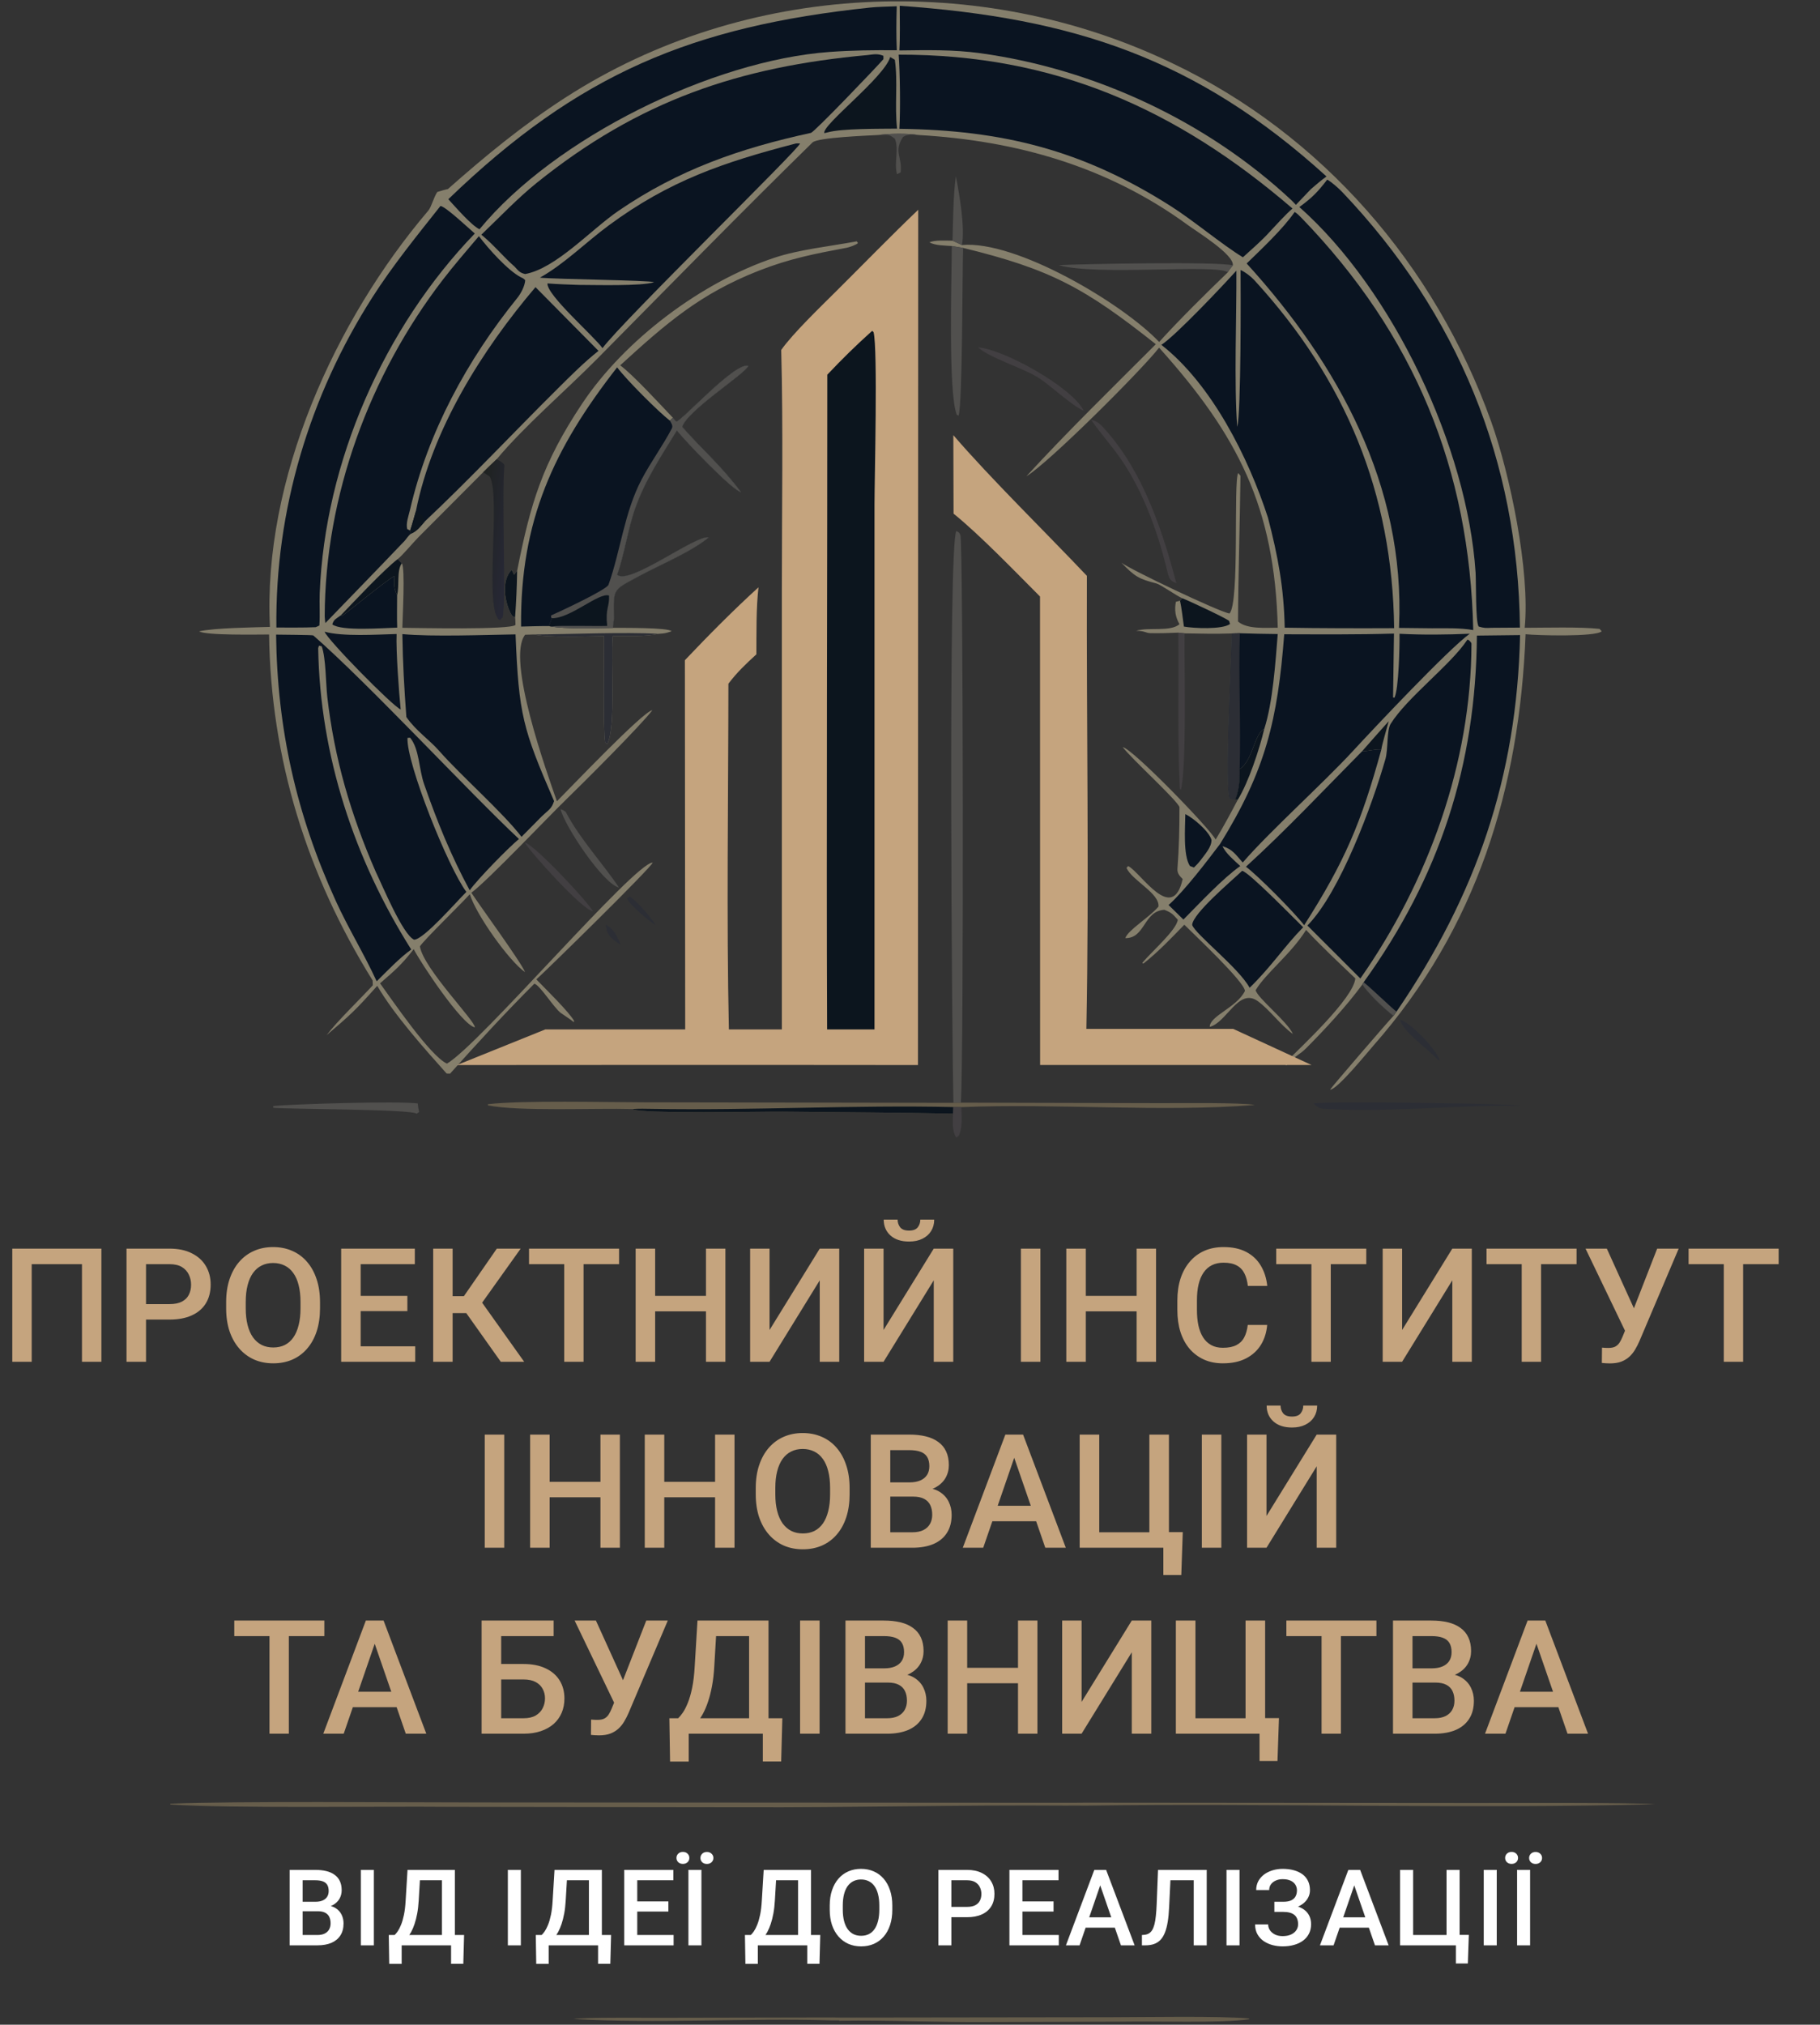 <?xml version="1.0" encoding="UTF-8"?> <svg xmlns="http://www.w3.org/2000/svg" width="695" height="773" viewBox="0 0 695 773" fill="none"><rect x="0" y="0" width="695" height="773" fill="#333333" stroke="none"/><path d="M103.082 239.342C100.266 183.181 127.937 122.223 163.593 80.366C164.711 79.053 165.607 75.373 166.975 73.304C167.143 73.245 171.298 71.945 170.939 72.261C185.412 59.469 199.567 47.803 215.824 37.306C284.467 -7.019 374.094 -11.132 447.463 24.044C504.803 51.286 548.033 101.205 569.439 160.988C576.64 181.097 584.369 218.266 582.226 239.685C590.088 239.675 603.417 239.282 610.83 240.103L611.632 241.028C609.241 243.23 586.705 242.602 582.57 242.14C580.273 300.902 564.019 354.31 524.439 399.22C522.058 401.924 510.66 416.015 507.908 416.027C508.05 415.519 530.046 390.002 532.126 387.842C528.032 384.549 523.279 380.111 520.216 375.891C514.211 384.087 506.139 392.791 498.97 400.009C496.028 402.972 495.489 402.199 491.229 406.794L490.482 406.042C496.589 399.942 516.945 381.096 517.554 373.54C511.296 367.543 504.628 361.356 498.756 355.029C492.993 364.283 483.401 371.468 479.485 378.054C480.335 381.196 491.485 389.87 493.731 394.764C489.032 391.471 484.824 385.431 480.245 382.184C472.953 377.008 468.395 390.471 461.953 392.045C462.004 387.779 472.244 384.718 475.406 378.329C475.132 374.737 456.235 357.029 452.256 353.048C447.053 358.368 442.483 363.25 436.644 367.872L436.173 367.637C439.972 363.126 449.353 354.987 449.757 351.126C447.788 348.948 447.342 348.428 444.632 347.353C436.617 347.818 437.418 358.256 429.711 358.171C430.766 355.051 438.79 350.341 442.383 346.138C442.908 341.051 432.348 336.211 430.169 331.359L430.811 330.637C435.706 333.165 447.719 352.936 451.625 335.606C450.453 334.455 449.491 333.371 449.627 331.655C450.245 323.836 450.411 315.993 450.405 308.159C449.47 305.44 432.469 290.083 428.728 285.25C432.393 285.76 461.579 315.821 464.22 320.519C467.322 315.443 469.884 310.597 472.666 305.349L471.726 305.207L469.64 305.09C467.521 300.809 470.27 250.958 470.421 241.845C464.286 242.055 458.504 241.931 452.373 241.809L449.946 241.543C446.591 241.694 442.697 241.8 439.345 241.731C437.533 241.693 436.966 240.811 434.193 240.845L433.81 240.852C438.588 239.321 446.86 241.361 450.408 238.309C448.822 235.557 448.442 232.86 449.03 229.762L450.616 229.35L451.49 228.416C449.235 227.449 443.221 223.179 441.63 222.764C434.847 220.996 433.358 220.165 428.203 214.792C431.058 217.185 465.784 233.731 469.492 234.218C473.462 230.248 470.921 183.532 472.832 180.599C473.073 180.887 473.363 181.232 473.697 181.633C473.516 197.437 472.796 222.311 472.757 237.281C476.244 240.302 483.235 239.656 487.937 239.663C486.798 193.577 472.624 166.148 442.618 132.731C436.219 141.035 400.709 176.524 391.937 181.851C407.524 164.839 425.008 147.8 441.376 131.417C414.289 109.948 401.218 102.786 367.782 94.646L363.471 93.927C360.776 93.738 357.165 93.764 354.889 92.517C357.108 91.572 361.18 91.876 363.743 91.897L367.339 93.554C388.012 91.655 428.746 115.881 442.645 130.561C450.037 122.366 460.85 111.665 468.904 103.933C469.073 103.446 470.381 101.844 470.779 101.324C471.328 97.203 457.027 88.436 453.636 85.955C423.04 63.567 388.138 53.667 350.669 51.541C346.931 50.849 339.154 50.948 335.416 51.545C331.529 51.767 312.231 52.469 310.275 54.385C282.606 81.471 255.431 109.298 228.184 136.856C216.469 148.704 200.063 162.843 189.679 175.315C187.996 176.926 186.12 178.644 184.502 180.292L159.809 205.076C157.831 207.072 153.611 212.135 151.861 213.462L153.452 215.049C154.783 216.972 153.707 235.88 153.642 239.693C159.216 239.723 194.792 240.549 196.85 238.593C196.819 237.772 196.815 236.452 196.701 235.686C196.411 235.66 195.763 235.173 195.465 234.979C192.746 230.366 191.242 221.702 195.411 217.546L196.32 219.435L197.488 217.894C202.616 191.973 207.164 176.839 222.259 154.163C238.553 129.685 267.908 107.669 295.701 98.41C305.187 95.25 316.966 94.043 327.173 92.138L327.619 92.785C327.102 93.463 324.239 94.419 323.408 94.575C311.024 96.9 301.634 98.707 289.771 103.35C267.327 112.137 254.221 123.605 236.826 139.487C241.383 142.714 252.541 154.855 256.962 159.503L258.251 160.974C260.507 160.604 280.79 137.99 285.767 139.699C284.735 142.623 262.415 156.721 260.518 162.979C268.56 172.077 275.097 177.391 282.993 187.925C279.52 187.111 261.414 168.163 258.491 164.347C252.529 174.06 246.435 183.161 242.592 193.997C239.779 201.931 238.379 212.014 235.669 219.417C240.256 223.624 265.646 204.132 270.643 205.184C263.826 210.805 251.838 215.707 244.089 219.932C233.873 225.503 234.283 224.358 234.435 236.02C234.447 236.947 234.046 238.549 234.07 239.709C237.51 239.741 254.988 239.54 256.463 240.984C254.195 241.805 253.687 241.853 251.263 241.989C247.028 243.089 238.63 242.819 234.014 242.807C233.194 252.583 235.28 277.615 231.904 284.038L231.096 283.494C230.229 279.413 230.683 248.95 230.672 242.815C224.489 242.944 209.413 243.483 203.888 242.238L200.538 242.338C193.192 251.45 208.93 295.235 212.665 305.923C217.292 301.313 245.573 271.552 249.104 271.147C245.179 276.506 222.096 299.522 216.094 305.337C209.164 312.05 186.658 335.809 179.999 340.845C183.439 346.081 198.973 367.307 200.506 371.156C194.411 366.945 181.736 349.123 179.414 341.398C176.629 344.546 161.448 359.31 160.352 361.344C161.695 369.77 181.632 389.918 181.329 392.238C176.339 391.247 160.681 367.676 157.982 362.38C153.282 368.41 150.944 370.359 145.128 375.422C149.897 382.008 164.309 403.199 170.672 406.072C183.189 398.818 242.348 329.268 249.246 329.325C248.786 331.174 209.142 370.014 204.814 373.921C208.049 377.286 217.396 386.401 219.218 389.764L219.128 390.274L218.799 389.987C218.053 389.347 215.229 387.489 214.221 386.779C211.618 384.942 206.131 376.005 204.047 375.567C192.908 386.706 182.352 398.169 171.862 409.909L170.561 409.867C161.955 400.244 150.486 387.404 144.055 376.38C135.706 385.752 133.975 387.311 124.712 395.229C128.877 389.734 137.442 381.531 142.357 376.181C142.336 375.462 142.318 374.851 142.304 374.347C117.25 334.035 103.409 289.896 102.75 242.245C98.445 242.245 78.51 242.661 76.047 241.03C82.165 239.703 96.551 239.545 103.082 239.342Z" fill="#857F6C"></path><path d="M256.962 159.503L258.251 160.974C260.507 160.604 280.79 137.99 285.767 139.699C284.735 142.623 262.415 156.721 260.518 162.979C268.56 172.077 275.097 177.391 282.993 187.925C279.52 187.111 261.414 168.163 258.491 164.347C252.529 174.06 246.435 183.161 242.592 193.997C239.779 201.931 238.378 212.014 235.669 219.417C240.256 223.624 265.646 204.132 270.643 205.184C263.826 210.805 251.838 215.707 244.089 219.932C233.873 225.503 234.283 224.358 234.435 236.02C234.447 236.947 234.046 238.549 234.07 239.709C228.415 239.827 215.548 240.199 210.38 239.158L209.592 239.03C206.1 238.998 202.488 239.133 198.986 239.219C198.58 198.787 211.507 171.204 235.666 140.243C239.142 144.93 251.34 157.148 255.811 160.6L256.962 159.503Z" fill="#0A1421"></path><path d="M256.956 159.503L258.245 160.974C260.501 160.604 280.785 137.99 285.761 139.699C284.73 142.623 262.409 156.721 260.512 162.979C268.554 172.077 275.091 177.391 282.987 187.925C279.514 187.111 261.408 168.163 258.485 164.347C252.524 174.06 246.429 183.161 242.586 193.997C239.773 201.931 238.373 212.014 235.663 219.417C240.25 223.624 265.64 204.132 270.637 205.184C263.82 210.805 251.832 215.707 244.083 219.932C233.868 225.503 234.277 224.358 234.429 236.02C234.441 236.947 234.04 238.549 234.064 239.709C228.409 239.827 215.542 240.199 210.374 239.158L209.586 239.03L210.744 236.034C210.319 235.662 210.514 235.834 210.43 234.98C213.299 233.702 231.678 225.199 232.378 223.226C237.003 210.189 238.412 195.547 245.038 182.997C248.542 176.362 253.033 170.249 256.522 163.633C257.112 162.514 256.321 161.563 255.805 160.6L256.956 159.503Z" fill="#51504E"></path><path d="M210.744 236.034C217.893 236.166 228.716 226.034 232.576 227.372C232.78 231.766 231.099 232.245 231.87 238.967C226.592 239.126 214.392 238.729 210.374 239.158L209.586 239.03L210.744 236.034Z" fill="#0C151E"></path><path d="M563.981 242.661L580.467 242.471C579.264 296.7 563.721 341.712 533.294 386.217L532.121 387.842C528.027 384.549 523.274 380.111 520.211 375.891L520.732 375.014C549.783 334.712 563.613 292.093 563.981 242.661Z" fill="#0A1421"></path><path d="M520.211 375.891L520.732 375.014C523.448 377.087 532.308 385.697 533.294 386.217L532.121 387.842C528.027 384.549 523.274 380.111 520.211 375.891Z" fill="#51504E"></path><path d="M470.416 241.845L473.46 241.764C478.289 241.901 483.094 242.05 487.93 242.067C487.052 252.864 486.067 268.147 482.784 278.292C479.01 279.938 478.464 290.364 473.373 293.645C473.503 297.449 473.174 301.652 471.721 305.207L469.635 305.09C467.516 300.809 470.265 250.958 470.416 241.845Z" fill="#0A1421"></path><path d="M470.416 241.845L473.46 241.764C472.891 259.107 473.925 276.564 473.373 293.645C473.503 297.449 473.174 301.652 471.721 305.207L469.635 305.09C467.516 300.809 470.265 250.958 470.416 241.845Z" fill="#2C2E35"></path><path d="M130.16 234.907L130.505 235.189C131.117 235.111 146.415 222.33 150.618 219.917C150.464 222.954 150.263 224.24 151.549 227.064L151.645 227.269C151.648 231.157 151.523 235.804 151.679 239.623C146.447 239.737 130.424 241.072 126.891 238.383C127.558 236.342 128.176 236.408 130.16 234.907Z" fill="#0A1421"></path><path d="M203.887 242.238C216.447 242.16 239.21 241.238 251.262 241.989C247.027 243.089 238.629 242.819 234.013 242.807C233.193 252.583 235.279 277.615 231.903 284.038L231.095 283.494C230.228 279.413 230.682 248.95 230.671 242.815C224.488 242.944 209.412 243.483 203.887 242.238Z" fill="#2C2E35"></path><path d="M451.484 228.416C453.998 229.344 467.924 235.896 469.368 237.051L469.703 238.232C466.791 240.416 455.764 239.894 452.099 239.219C451.725 236.589 451.179 231.763 450.609 229.35L451.484 228.416Z" fill="#0C151E"></path><path d="M151.856 213.462L153.447 215.049C151.415 217.811 152.601 223.434 151.645 227.269L151.549 227.064C150.263 224.24 150.464 222.954 150.618 219.917C146.415 222.33 131.117 235.111 130.504 235.189L130.16 234.907C135.224 229.646 146.499 217.588 151.856 213.462Z" fill="#0C151E"></path><path d="M473.371 293.645C478.462 290.364 479.008 279.938 482.782 278.292C480.934 286.029 476.813 298.636 472.659 305.349L471.719 305.207C473.172 301.652 473.5 297.449 473.371 293.645Z" fill="#0C151E"></path><path d="M196.695 235.686C196.405 235.66 195.757 235.173 195.459 234.979C192.74 230.366 191.236 221.702 195.405 217.546L196.314 219.435L197.482 217.894C197.379 224.089 197.145 229.507 196.695 235.686Z" fill="#0C151E"></path><path d="M473.739 103.091C475.455 103.835 477.682 105.534 478.966 106.934C513.856 144.987 531.761 188.213 532.373 239.825C518.368 239.89 504.592 239.87 490.59 239.644C490.286 224.367 488.016 212.394 484.196 197.638C476.766 174.777 462.767 146.727 443.48 131.657C448.882 128.236 467.34 108.683 472.136 103.323C472.247 120.849 471.198 146.167 472.461 162.967C473.941 157.671 473.806 111.19 473.739 103.091Z" fill="#0A1421"></path><path d="M105.43 242.286C107.4 242.331 119.389 242.384 119.641 242.603C140.637 260.908 179.553 302.929 198.174 320.316C193.94 323.818 182.36 335.691 179.363 339.908C172.158 326.543 166.986 313.784 161.976 299.446C159.886 293.464 160.188 286.017 156.599 281.633L155.608 281.724C155.115 291.268 171.205 331.422 178.097 340.516C174.366 344.159 161.847 358.679 158.141 358.761C153.813 356.893 146.018 338.075 143.437 332.742C133.945 310.942 127.697 289.66 124.994 266.15C124.397 260.956 124.473 251.203 122.854 246.749L121.797 246.51C121.7 246.825 121.603 247.14 121.506 247.454C122.179 288.376 135.295 328.081 157.043 362.519C152.685 365.594 147.736 370.815 143.847 374.655C138.925 363.966 133.045 354.525 128.189 343.878C113.186 310.981 105.86 278.307 105.43 242.286Z" fill="#0A1421"></path><path d="M494.396 80.93C495.186 81.376 496.205 82.364 496.844 83.023C540.231 127.806 561.238 179.186 562.583 240.559C557.669 239.67 551.879 239.868 546.829 239.868L534.223 239.732L534.256 239.117C536.629 185.468 511.057 139.019 476.062 100.598C481.892 94.91 489.866 87.471 494.396 80.93Z" fill="#0A1421"></path><path d="M343.172 20.871C402.507 20.736 449.273 41.522 493.567 79.613C490.914 81.865 487.381 85.834 484.894 88.469C482.079 91.643 477.835 95.307 474.627 98.234C466.588 93.349 455.998 84.368 447.063 78.687C413.283 57.218 382.771 49.679 343.446 49.174C343.878 41.666 343.7 28.201 343.172 20.871Z" fill="#0A1421"></path><path d="M331.33 21.018C333.681 20.734 335.122 20.385 337.347 21.309L337.361 22.584C334.475 25.887 310.985 50.456 309.666 50.73C282.665 56.603 259.176 64.724 236.096 80.546C225.585 87.752 212.324 102.463 200.548 104.624C198.464 104.147 197.994 103.412 196.525 101.811C192.169 98.025 188.703 93.622 183.809 89.602C190.617 83.099 197.607 75.729 204.854 69.892C244 38.363 282.325 25.476 331.33 21.018Z" fill="#0A1421"></path><path d="M124.243 237.877C124.163 237.134 123.994 236.031 123.996 235.316C124.116 189.318 141.143 143.15 169.086 106.829C173.466 101.136 178.256 95.615 182.88 90.16L183.034 90.369C186.419 94.857 193.927 103.295 198.957 105.888C199.797 106.321 199.693 106.113 200.561 106.97C200.431 109.195 198.905 112.072 197.529 113.772C178.413 137.388 163.416 164.959 156.549 194.715C156.052 196.871 154.918 199.848 155.512 201.998L156.626 202.564L156.945 203.76C155.924 204.442 155.292 205.671 154.449 206.556C144.457 217.05 134.309 227.46 124.243 237.877Z" fill="#0A1421"></path><path d="M490.404 242.159C504.358 242.186 518.372 242.313 532.313 241.895L531.967 266.262L532.482 266.404C534.158 263.156 534.502 246.381 534.433 241.967C543.455 242.436 552.227 242.335 561.249 241.948C553.206 247.721 524.627 278.062 516.656 286.709C505.117 299.238 484.697 317.522 474.563 329.307C471.799 326.238 470.813 324.334 466.837 323.05C468.018 325.788 471.352 328.519 473.622 330.646C466.876 335.389 457.983 344.951 451.906 351.075L446.242 345.519C452.238 340.229 460.935 328.766 465.902 322.214C483.338 294.08 487.899 274.796 490.404 242.159Z" fill="#0A1421"></path><path d="M560.338 244.218L560.776 244.311C561.27 244.793 561.909 245.169 561.906 245.883C561.794 291.343 545.384 336.579 519.478 373.579L510.661 364.746L499.254 353.356C511.752 340.7 524.159 306.978 529.061 289.772C530.11 286.099 529.519 278.818 531.026 276.392C537.266 266.349 553.848 253.945 560.188 244.449L560.338 244.218Z" fill="#0A1421"></path><path d="M506.813 68.582C508.407 69.4 511.292 71.985 512.543 73.301C556.783 119.809 579.741 176.132 580.41 239.615L569.627 239.686C567.385 239.781 566.812 239.844 564.678 239.212C563.412 237.727 563.719 222.255 563.481 218.609C560.391 171.039 532.031 110.792 496.184 79.046C501.052 75.485 503.159 73.347 506.813 68.582Z" fill="#0A1421"></path><path d="M332.237 2.895C334.592 2.597 339.852 2.514 342.441 2.389C342.271 8.335 342.217 13.249 342.463 19.191C333.755 19.108 325.384 19.203 316.711 19.837C271.958 23.112 211.815 52.603 183.105 87.533C179.974 86.043 173.81 78.889 171.199 76.059C221.015 27.983 264.606 10.033 332.237 2.895Z" fill="#0A1421"></path><path d="M168.2 78.635C170.287 78.934 178.927 87.142 181.31 89.151C146.587 125.195 124.076 176.3 122.088 226.479C121.924 230.602 122.255 234.666 121.957 238.821L120.553 239.451C115.817 239.676 110.342 239.566 105.546 239.586C105.026 194.896 118.183 151.094 142.219 113.487C150.015 101.289 159.223 89.982 168.2 78.635Z" fill="#0A1421"></path><path d="M343.57 2.209C409.411 6.839 456.702 22.083 506.549 67.372C504.351 68.953 502.597 70.483 500.553 72.241L494.859 78.217C494.337 77.647 493.719 76.974 493.152 76.442C460.958 46.336 417.975 26.329 374.414 20.323C363.936 18.878 353.789 19.14 343.441 19.261C343.759 13.804 343.596 7.717 343.57 2.209Z" fill="#0A1421"></path><path d="M153.648 242.09C164.966 243.159 185.222 242.388 196.871 242.201C198.109 272.984 199.658 278.307 211.578 305.839C210.657 308.827 209.41 309.247 206.886 311.664L199.151 319.494C191.969 310.132 176.099 296.225 167.652 286.627C163.867 282.328 158.775 278.981 155.177 273.751C154.341 262.388 153.827 253.488 153.648 242.09Z" fill="#0A1421"></path><path d="M303.545 54.877C304.074 54.682 304.902 54.766 305.516 54.772C305.273 56.787 237.61 122.69 230.084 132.911C226.337 127.881 208.761 112.66 209.057 108.208C213.092 108.508 217.015 108.641 221.052 108.779C227.186 108.779 244.895 109.315 249.783 107.738C248.084 106.993 212.108 106.626 206.18 105.998C215.571 100.737 223.584 92.609 232.465 86.052C255.594 68.977 276.353 61.949 303.545 54.877Z" fill="#0A1421"></path><path d="M204.487 109.627L228.541 133.957C223.001 138.345 217.996 143.392 212.983 148.364C195.987 165.223 179.595 182.736 162.161 199.145C160.478 201.093 159.329 202.723 156.948 203.76L156.629 202.564C157.399 200.234 158.138 197.477 158.835 195.087C165.062 163.772 184.114 133.609 204.487 109.627Z" fill="#0A1421"></path><path d="M158.835 195.087C161.828 197.108 161.11 196.064 162.161 199.145C160.478 201.094 159.329 202.723 156.948 203.76L156.629 202.564C157.399 200.234 158.138 197.477 158.835 195.087Z" fill="#0C151E"></path><path d="M520.139 286.824C522.927 286.736 525.052 285.96 527.5 286.126C519.762 314.241 513.591 328.809 498.022 353.238C494.233 348.289 480.423 334.343 475.781 330.905C491.013 317.032 505.672 301.452 520.139 286.824Z" fill="#0A1421"></path><path d="M474.328 332.476C476.815 332.794 494.745 351.238 497.645 354.014C490.528 361.22 485.524 369.023 477.189 377.12C473.101 369.546 456.221 356.525 455.25 353.09C455.542 348.724 470.141 336.434 474.328 332.476Z" fill="#0A1421"></path><path d="M123.949 241.173C130.797 243.102 143.795 242.272 151.452 242.055C151.173 248.381 152.345 264.401 153.008 270.866C149.885 269.588 125.092 244.35 123.949 241.173Z" fill="#0A1421"></path><path d="M339.941 21.778L341.704 22.812C342.937 31.133 341.568 40.179 342.562 49.106C336.17 49.191 321.543 49.009 316.103 50.523L314.784 50.838C313.786 47.75 337.587 29.685 339.941 21.778Z" fill="#0C151E"></path><path d="M452.639 310.809C455.681 312.304 461.643 317.307 462.626 320.63C462.746 323.328 460.136 326.144 458.439 328.464C457.556 329.606 456.926 330.217 455.919 331.205L454.381 330.609C451.729 326.498 452.585 315.999 452.639 310.809Z" fill="#0A1421"></path><path d="M530.316 275.34C529.831 277.156 527.561 284.878 527.498 286.126C525.05 285.96 522.925 286.736 520.137 286.824C523.501 283.02 526.904 279.083 530.316 275.34Z" fill="#0C151E"></path><path d="M350.639 80.084L350.54 406.625C288.77 406.528 174.488 406.625 174.488 406.625L208.248 393.015H261.654L261.533 252.064C270.229 242.872 280.246 232.759 289.643 224.23C288.721 232.284 288.886 241.612 288.836 249.817C284.882 253.439 281.403 256.707 278.151 261.041C278.131 302.975 277.4 351.365 278.339 393.015H298.566V224.72C298.559 195.017 299.102 163.106 298.327 133.609C302.617 127.44 313.729 116.742 319.529 110.974C329.756 100.804 340.236 90.016 350.639 80.084Z" fill="#C5A47E"></path><path d="M333.062 126.302L333.589 126.819C335.241 133.185 333.944 183.209 333.944 192.468V393.015H319.423H317.03H315.849C315.547 322.546 315.963 209.637 315.92 143.051C321.883 136.759 326.625 132.101 333.062 126.302Z" fill="#0C151E"></path><path d="M364.051 166.144C378.146 182.545 399.452 203.371 415.049 219.852C414.862 276.911 415.95 336.038 414.853 392.818H470.929L500.843 406.607H444.344L397.182 406.607L397.149 227.743C387.738 218.321 374.276 204.305 364.135 196.103L364.051 166.144Z" fill="#C5A47E"></path><path d="M364.076 421.048C363.566 400.9 361.96 207.03 365.203 202.74C366.18 203.213 366.37 203.292 366.747 204.335C367.808 207.274 368.082 403.326 366.918 420.978L364.076 421.048Z" fill="#51504E"></path><path d="M241.479 423.426C227.532 423.024 198.192 424.417 186.32 422.015L186.348 421.571C199.562 420.015 231.653 420.836 245.932 420.846L364.076 421.048L366.919 420.978L443.633 421.172C450.325 421.181 474.232 420.873 479.161 421.864C443.256 424.713 403.46 421.175 367.102 422.691L364.073 422.667L363.922 425.178C342.497 424.704 320.506 424.661 299.115 424.404C291.887 424.317 244.413 425.365 241.479 423.426Z" fill="#665D4B"></path><path d="M241.477 423.426C243.772 423.244 246.851 423.317 249.199 423.359C287.376 424.027 325.947 421.806 364.07 422.667L363.919 425.178C342.495 424.704 320.503 424.661 299.112 424.404C291.884 424.317 244.41 425.365 241.477 423.426Z" fill="#0C151E"></path><path d="M189.676 175.315C190.656 175.905 192.689 176.852 192.598 177.848C191.587 188.95 193.218 228.121 192 235.596L190.881 236.759C184.624 233.627 191.367 189.787 187.051 181.983C187.039 181.961 184.784 180.479 184.5 180.292C186.118 178.644 187.993 176.926 189.676 175.315Z" fill="url(#paint0_linear_397_291)"></path><path d="M363.468 93.927L367.778 94.646C367.474 103.804 367.567 153.833 366.066 158.677L365.376 158.382C362.009 150.111 363.417 106.28 363.468 93.927Z" fill="#51504E"></path><path d="M501.613 421.262C507.054 420.308 579.319 421.362 580.417 422.154C556.958 421.855 532.144 424.616 508.326 423.486C504.938 423.326 503.735 423.537 501.613 421.262Z" fill="#2C2E35"></path><path d="M159.11 425.208C157.246 423.441 111.076 423.516 104.348 422.942L104.355 422.253C112.365 421.501 151.804 420.302 159.529 421.281C159.634 422.658 159.758 423.241 160.059 424.552L159.11 425.208Z" fill="#51504E"></path><path d="M404.312 101.227C413.504 100.762 465.554 99.778 470.772 101.323C470.374 101.844 469.066 103.446 468.897 103.933C464.056 100.698 418.601 105.411 404.312 101.227Z" fill="#51504E"></path><path d="M416.66 160.283C419.455 160.882 420.624 162.431 422.418 164.454C436.558 180.414 443.932 202.597 449.216 222.677C447.281 221.82 446.566 221.561 445.84 218.488C442.003 202.267 435.636 184.78 425.3 171.521C422.43 167.84 418.734 163.335 416.66 160.283Z" fill="#423F42"></path><path d="M449.941 241.543L452.368 241.809C452.16 254.764 453.23 291.688 450.975 301.434L450.535 301.18C449.586 283.204 450.174 260.177 449.941 241.543Z" fill="#423F42"></path><path d="M373.492 132.615C383.654 133.435 409.629 148.057 413.855 156.849C409.361 154.852 401.792 147.775 397.21 144.645C391.292 140.606 378.131 136.851 373.492 132.615Z" fill="#423F42"></path><path d="M214.062 308.908C214.614 309.108 215.871 309.667 216.132 310.162C221.632 320.57 230.039 329.407 236.386 338.86C230.389 337.588 215.494 315.22 214.062 308.908Z" fill="#51504E"></path><path d="M200.348 321.63C204.126 322.516 224.285 344.057 226.415 347.887C222.442 347.495 202.926 325.839 200.348 321.63Z" fill="#423F42"></path><path d="M363.738 91.897C363.955 84.135 363.988 74.818 365.004 67.265C366.337 73.983 368.576 86.958 367.335 93.554L363.738 91.897Z" fill="#51504E"></path><path d="M534.664 389.271C538.36 390.163 549.157 401.187 549.706 404.963C549.435 404.776 549.164 404.589 548.892 404.401C545.76 400.906 535.237 393.504 534.664 389.271Z" fill="#2C2E35"></path><path d="M364.073 422.667L367.103 422.691C367.199 426.269 367.606 430.389 366.153 433.607L365.168 434.281C363.492 431.809 363.874 428.253 363.923 425.178L364.073 422.667Z" fill="#423F42"></path><path d="M335.414 51.545C339.152 50.948 346.929 50.849 350.667 51.541C348.596 51.463 346.552 51.145 344.852 52.28C341.103 57.974 344.611 59.693 343.939 65.818L342.55 66.511C341.301 62.083 343.407 57.059 341.722 52.996C339.346 51.018 339.004 51.63 335.414 51.545Z" fill="#51504E" fill-opacity="0.988"></path><path d="M239.406 342.821L240.558 342.344C243.762 344.561 248.195 349.845 250.414 353.117C248.472 352.301 239.794 344.978 239.406 342.821Z" fill="#2C2E35"></path><path d="M231.266 352.966C234.552 354.797 235.725 357.458 237.011 360.727C233.575 358.44 231.807 357.362 231.266 352.966Z" fill="#2C2E35"></path><path d="M171.799 689.846C144.794 689.582 87.986 690.499 65 688.918L65.054 688.625C90.639 687.601 152.773 688.142 180.42 688.148L409.171 688.281L414.675 688.236L563.21 688.363C576.167 688.369 622.457 688.166 632 688.818C562.481 690.694 485.426 688.365 415.031 689.363L409.166 689.347L407.5 689.363C366.017 689.051 324.916 690.169 283.5 690C269.504 689.942 178.5 689.912 171.799 689.846Z" fill="#665D4B"></path><path d="M428.403 771.846C440.692 771.582 466.541 772.499 477 770.918L476.975 770.625C465.333 769.601 437.061 770.142 424.481 770.148L320.393 770.281L317.888 770.236L250.301 770.363C244.405 770.369 223.342 770.166 219 770.818C250.633 772.694 285.695 770.365 317.726 771.363L320.396 771.347L320.5 771.5C339.376 771.188 358.654 772.169 377.5 772C383.868 771.942 425.5 771.909 428.403 771.846Z" fill="#665D4B"></path><path d="M38.72 476.707V519.907H31.302V482.641H12.105V519.907H4.688V476.707H38.72ZM64.721 503.796H53.476V497.892H64.721C66.679 497.892 68.262 497.575 69.468 496.942C70.675 496.309 71.555 495.439 72.109 494.331C72.683 493.204 72.969 491.918 72.969 490.474C72.969 489.109 72.683 487.833 72.109 486.647C71.555 485.44 70.675 484.471 69.468 483.739C68.262 483.007 66.679 482.641 64.721 482.641H55.761V519.907H48.313V476.707H64.721C68.064 476.707 70.902 477.3 73.237 478.487C75.59 479.654 77.38 481.276 78.607 483.353C79.833 485.41 80.446 487.764 80.446 490.415C80.446 493.204 79.833 495.597 78.607 497.595C77.38 499.593 75.59 501.126 73.237 502.194C70.902 503.262 68.064 503.796 64.721 503.796ZM122.203 497.12V499.494C122.203 502.758 121.777 505.685 120.927 508.276C120.076 510.868 118.86 513.073 117.277 514.893C115.715 516.713 113.836 518.107 111.64 519.076C109.444 520.026 107.011 520.501 104.341 520.501C101.69 520.501 99.267 520.026 97.072 519.076C94.896 518.107 93.007 516.713 91.405 514.893C89.802 513.073 88.556 510.868 87.666 508.276C86.796 505.685 86.361 502.758 86.361 499.494V497.12C86.361 493.856 86.796 490.939 87.666 488.367C88.537 485.776 89.763 483.571 91.345 481.751C92.948 479.911 94.837 478.517 97.012 477.567C99.208 476.598 101.631 476.114 104.282 476.114C106.952 476.114 109.385 476.598 111.581 477.567C113.776 478.517 115.665 479.911 117.248 481.751C118.83 483.571 120.047 485.776 120.897 488.367C121.767 490.939 122.203 493.856 122.203 497.12ZM114.755 499.494V497.061C114.755 494.648 114.518 492.521 114.043 490.682C113.588 488.822 112.906 487.27 111.996 486.023C111.106 484.758 110.008 483.808 108.703 483.175C107.397 482.522 105.923 482.196 104.282 482.196C102.64 482.196 101.176 482.522 99.89 483.175C98.605 483.808 97.507 484.758 96.597 486.023C95.707 487.27 95.025 488.822 94.55 490.682C94.075 492.521 93.838 494.648 93.838 497.061V499.494C93.838 501.907 94.075 504.043 94.55 505.903C95.025 507.762 95.717 509.335 96.627 510.62C97.556 511.886 98.664 512.846 99.95 513.498C101.235 514.131 102.699 514.448 104.341 514.448C106.003 514.448 107.476 514.131 108.762 513.498C110.048 512.846 111.136 511.886 112.026 510.62C112.916 509.335 113.588 507.762 114.043 505.903C114.518 504.043 114.755 501.907 114.755 499.494ZM158.559 514.003V519.907H135.624V514.003H158.559ZM137.73 476.707V519.907H130.283V476.707H137.73ZM155.562 494.747V500.562H135.624V494.747H155.562ZM158.41 476.707V482.641H135.624V476.707H158.41ZM172.84 476.707V519.907H165.422V476.707H172.84ZM198.831 476.707L181.266 501.333H170.733L169.725 494.865H177.142L189.723 476.707H198.831ZM191.236 519.907L177.261 500.206L182.068 494.48L200.167 519.907H191.236ZM222.845 476.707V519.907H215.457V476.707H222.845ZM236.404 476.707V482.641H202.016V476.707H236.404ZM271.277 494.747V500.651H248.341V494.747H271.277ZM250.181 476.707V519.907H242.734V476.707H250.181ZM277.003 476.707V519.907H269.585V476.707H277.003ZM293.866 507.772L313.033 476.707H320.48V519.907H313.033V488.813L293.866 519.907H286.448V476.707H293.866V507.772ZM337.402 507.772L356.569 476.707H364.017V519.907H356.569V488.813L337.402 519.907H329.985V476.707H337.402V507.772ZM351.436 465.64H356.747C356.747 467.282 356.352 468.736 355.56 470.001C354.789 471.248 353.681 472.227 352.237 472.939C350.813 473.651 349.112 474.007 347.134 474.007C344.147 474.007 341.783 473.236 340.043 471.693C338.322 470.13 337.462 468.112 337.462 465.64H342.773C342.773 466.748 343.099 467.727 343.752 468.577C344.424 469.408 345.552 469.823 347.134 469.823C348.697 469.823 349.804 469.408 350.457 468.577C351.11 467.727 351.436 466.748 351.436 465.64ZM397.297 476.707V519.907H389.85V476.707H397.297ZM435.73 494.747V500.651H412.795V494.747H435.73ZM414.634 476.707V519.907H407.187V476.707H414.634ZM441.456 476.707V519.907H434.039V476.707H441.456ZM476.477 505.843H483.895C483.658 508.672 482.866 511.194 481.521 513.409C480.176 515.605 478.287 517.336 475.854 518.602C473.421 519.868 470.464 520.501 466.983 520.501C464.312 520.501 461.909 520.026 459.773 519.076C457.637 518.107 455.807 516.742 454.284 514.982C452.761 513.202 451.594 511.055 450.783 508.543C449.992 506.031 449.596 503.222 449.596 500.117V496.527C449.596 493.421 450.001 490.613 450.812 488.1C451.643 485.588 452.83 483.442 454.373 481.662C455.916 479.862 457.765 478.487 459.921 477.538C462.097 476.588 464.54 476.114 467.25 476.114C470.692 476.114 473.599 476.747 475.973 478.012C478.347 479.278 480.186 481.029 481.492 483.264C482.817 485.499 483.628 488.061 483.925 490.949H476.507C476.309 489.089 475.874 487.497 475.201 486.172C474.549 484.847 473.579 483.838 472.294 483.145C471.008 482.433 469.327 482.077 467.25 482.077C465.549 482.077 464.065 482.394 462.799 483.027C461.533 483.66 460.475 484.589 459.625 485.816C458.774 487.042 458.131 488.555 457.696 490.355C457.281 492.136 457.073 494.173 457.073 496.467V500.117C457.073 502.293 457.261 504.271 457.637 506.051C458.032 507.811 458.626 509.325 459.417 510.591C460.228 511.857 461.256 512.836 462.503 513.528C463.749 514.22 465.242 514.566 466.983 514.566C469.099 514.566 470.81 514.23 472.116 513.558C473.441 512.885 474.44 511.906 475.112 510.62C475.805 509.315 476.26 507.722 476.477 505.843ZM508.175 476.707V519.907H500.787V476.707H508.175ZM521.735 476.707V482.641H487.347V476.707H521.735ZM535.423 507.772L554.59 476.707H562.037V519.907H554.59V488.813L535.423 519.907H528.005V476.707H535.423V507.772ZM588.483 476.707V519.907H581.095V476.707H588.483ZM602.043 476.707V482.641H567.655V476.707H602.043ZM621.843 504.864L632.821 476.707H641.039L626.026 512.074C625.551 513.162 625.007 514.22 624.394 515.249C623.801 516.258 623.079 517.158 622.228 517.949C621.378 518.74 620.349 519.373 619.143 519.848C617.936 520.303 616.472 520.53 614.751 520.53C614.296 520.53 613.743 520.51 613.09 520.471C612.457 520.431 611.992 520.392 611.695 520.352L611.755 514.507C611.992 514.547 612.388 514.576 612.941 514.596C613.515 514.616 613.93 514.626 614.188 514.626C615.335 514.626 616.245 514.438 616.917 514.062C617.59 513.666 618.124 513.142 618.519 512.489C618.935 511.817 619.301 511.085 619.617 510.294L621.843 504.864ZM613.594 476.707L624.454 500.621L626.59 508.395L620.804 508.603L605.464 476.707H613.594ZM665.646 476.707V519.907H658.258V476.707H665.646ZM679.205 476.707V482.641H644.817V476.707H679.205ZM192.551 547.707V590.907H185.104V547.707H192.551ZM230.984 565.747V571.651H208.049V565.747H230.984ZM209.889 547.707V590.907H202.441V547.707H209.889ZM236.711 547.707V590.907H229.293V547.707H236.711ZM274.758 565.747V571.651H251.823V565.747H274.758ZM253.662 547.707V590.907H246.215V547.707H253.662ZM280.484 547.707V590.907H273.067V547.707H280.484ZM324.436 568.12V570.494C324.436 573.758 324.011 576.685 323.16 579.276C322.31 581.868 321.093 584.073 319.511 585.893C317.948 587.713 316.069 589.107 313.874 590.076C311.678 591.026 309.245 591.501 306.575 591.501C303.924 591.501 301.501 591.026 299.305 590.076C297.129 589.107 295.24 587.713 293.638 585.893C292.036 584.073 290.79 581.868 289.9 579.276C289.029 576.685 288.594 573.758 288.594 570.494V568.12C288.594 564.856 289.029 561.939 289.9 559.367C290.77 556.776 291.997 554.571 293.579 552.751C295.181 550.911 297.07 549.517 299.246 548.567C301.442 547.598 303.865 547.114 306.515 547.114C309.186 547.114 311.619 547.598 313.814 548.567C316.01 549.517 317.899 550.911 319.481 552.751C321.064 554.571 322.28 556.776 323.131 559.367C324.001 561.939 324.436 564.856 324.436 568.12ZM316.989 570.494V568.061C316.989 565.648 316.752 563.521 316.277 561.682C315.822 559.822 315.139 558.27 314.23 557.023C313.339 555.758 312.242 554.808 310.936 554.175C309.631 553.522 308.157 553.196 306.515 553.196C304.873 553.196 303.41 553.522 302.124 554.175C300.838 554.808 299.74 555.758 298.831 557.023C297.94 558.27 297.258 559.822 296.783 561.682C296.309 563.521 296.071 565.648 296.071 568.061V570.494C296.071 572.907 296.309 575.043 296.783 576.903C297.258 578.762 297.95 580.335 298.86 581.62C299.79 582.886 300.898 583.846 302.183 584.498C303.469 585.131 304.933 585.448 306.575 585.448C308.236 585.448 309.71 585.131 310.995 584.498C312.281 583.846 313.369 582.886 314.259 581.62C315.149 580.335 315.822 578.762 316.277 576.903C316.752 575.043 316.989 572.907 316.989 570.494ZM348.716 571.384H337.709L337.649 565.954H347.263C348.885 565.954 350.259 565.717 351.387 565.242C352.534 564.748 353.404 564.045 353.998 563.136C354.591 562.206 354.888 561.088 354.888 559.783C354.888 558.339 354.611 557.162 354.057 556.252C353.503 555.342 352.653 554.68 351.506 554.264C350.378 553.849 348.934 553.641 347.174 553.641H339.964V590.907H332.516V547.707H347.174C349.547 547.707 351.664 547.934 353.523 548.389C355.402 548.844 356.995 549.556 358.3 550.526C359.625 551.475 360.624 552.682 361.297 554.145C361.989 555.609 362.335 557.35 362.335 559.367C362.335 561.148 361.91 562.78 361.059 564.263C360.209 565.727 358.953 566.924 357.291 567.853C355.63 568.783 353.563 569.337 351.09 569.515L348.716 571.384ZM348.39 590.907H335.365L338.718 585.003H348.39C350.071 585.003 351.476 584.726 352.603 584.172C353.731 583.598 354.571 582.817 355.125 581.828C355.699 580.819 355.986 579.642 355.986 578.297C355.986 576.893 355.738 575.676 355.244 574.648C354.749 573.599 353.968 572.798 352.9 572.244C351.832 571.671 350.437 571.384 348.716 571.384H340.349L340.409 565.954H351.298L352.989 568.002C355.363 568.081 357.311 568.605 358.834 569.574C360.377 570.543 361.524 571.799 362.276 573.342C363.028 574.885 363.403 576.547 363.403 578.327C363.403 581.076 362.8 583.381 361.593 585.24C360.407 587.099 358.696 588.514 356.46 589.483C354.225 590.432 351.535 590.907 348.39 590.907ZM388.366 553.463L375.459 590.907H367.656L383.916 547.707H388.9L388.366 553.463ZM399.166 590.907L386.23 553.463L385.666 547.707H390.68L406.999 590.907H399.166ZM398.543 574.885V580.789H375.044V574.885H398.543ZM451.663 584.943L451.099 601.321H444.245V590.907H440.388V584.943H451.663ZM412.29 590.907V547.707H419.767V585.003H438.905V547.707H446.382V590.907H412.29ZM466.389 547.707V590.907H458.942V547.707H466.389ZM483.638 578.772L502.805 547.707H510.252V590.907H502.805V559.813L483.638 590.907H476.22V547.707H483.638V578.772ZM497.672 536.64H502.983C502.983 538.282 502.587 539.736 501.796 541.001C501.025 542.248 499.917 543.227 498.473 543.939C497.049 544.651 495.348 545.007 493.37 545.007C490.383 545.007 488.019 544.236 486.278 542.693C484.558 541.13 483.697 539.112 483.697 536.64H489.008C489.008 537.748 489.335 538.727 489.987 539.577C490.66 540.408 491.787 540.823 493.37 540.823C494.932 540.823 496.04 540.408 496.693 539.577C497.346 538.727 497.672 537.748 497.672 536.64ZM110.295 618.707V661.907H102.907V618.707H110.295ZM123.854 618.707V624.641H89.466V618.707H123.854ZM144.159 624.463L131.252 661.907H123.449L139.708 618.707H144.693L144.159 624.463ZM154.959 661.907L142.022 624.463L141.459 618.707H146.473L162.792 661.907H154.959ZM154.336 645.885V651.789H130.837V645.885H154.336ZM211.412 618.707V624.641H191.325V661.907H183.907V618.707H211.412ZM189.07 635.293H199.929C203.213 635.293 206.022 635.847 208.356 636.954C210.69 638.042 212.47 639.575 213.696 641.553C214.923 643.531 215.536 645.836 215.536 648.466C215.536 650.444 215.19 652.254 214.497 653.896C213.805 655.538 212.786 656.962 211.441 658.169C210.096 659.355 208.454 660.275 206.516 660.928C204.597 661.581 202.402 661.907 199.929 661.907H183.907V618.707H191.384V656.003H199.929C201.808 656.003 203.351 655.657 204.558 654.964C205.764 654.252 206.654 653.322 207.228 652.175C207.822 651.028 208.118 649.772 208.118 648.407C208.118 647.082 207.822 645.875 207.228 644.787C206.654 643.699 205.764 642.829 204.558 642.176C203.351 641.524 201.808 641.197 199.929 641.197H189.07V635.293ZM235.811 646.864L246.789 618.707H255.007L239.994 654.074C239.519 655.162 238.975 656.22 238.362 657.249C237.769 658.258 237.047 659.158 236.196 659.949C235.346 660.74 234.317 661.373 233.111 661.848C231.904 662.303 230.44 662.53 228.719 662.53C228.264 662.53 227.711 662.51 227.058 662.471C226.425 662.431 225.96 662.392 225.663 662.352L225.723 656.507C225.96 656.547 226.356 656.576 226.91 656.596C227.483 656.616 227.899 656.626 228.156 656.626C229.303 656.626 230.213 656.438 230.885 656.062C231.558 655.666 232.092 655.142 232.488 654.489C232.903 653.817 233.269 653.085 233.585 652.294L235.811 646.864ZM227.562 618.707L238.422 642.621L240.558 650.395L234.772 650.603L219.433 618.707H227.562ZM292.995 656.003V661.907H261.159V656.003H292.995ZM262.999 656.003V672.529H255.878L255.611 656.003H262.999ZM298.751 656.003L298.306 672.499H291.304V656.003H298.751ZM287.773 618.707V624.641H267.835V618.707H287.773ZM293.47 618.707V661.907H286.053V618.707H293.47ZM266.351 618.707H273.799L272.76 636.213C272.602 638.982 272.315 641.474 271.9 643.689C271.484 645.905 270.98 647.893 270.387 649.653C269.813 651.394 269.16 652.937 268.428 654.282C267.696 655.607 266.915 656.754 266.084 657.724C265.254 658.693 264.403 659.524 263.533 660.216C262.682 660.888 261.841 661.452 261.011 661.907H257.035V656.003H258.963C259.498 655.508 260.091 654.796 260.744 653.866C261.396 652.917 262.029 651.681 262.643 650.158C263.276 648.615 263.829 646.706 264.304 644.431C264.779 642.156 265.105 639.417 265.283 636.213L266.351 618.707ZM312.974 618.707V661.907H305.526V618.707H312.974ZM339.064 642.384H328.056L327.997 636.954H337.61C339.232 636.954 340.607 636.717 341.734 636.242C342.881 635.748 343.752 635.045 344.345 634.136C344.938 633.206 345.235 632.088 345.235 630.783C345.235 629.339 344.958 628.162 344.404 627.252C343.851 626.342 343 625.68 341.853 625.264C340.725 624.849 339.281 624.641 337.521 624.641H330.311V661.907H322.864V618.707H337.521C339.894 618.707 342.011 618.934 343.87 619.389C345.749 619.844 347.342 620.556 348.647 621.526C349.973 622.475 350.971 623.682 351.644 625.145C352.336 626.609 352.682 628.35 352.682 630.367C352.682 632.148 352.257 633.78 351.407 635.263C350.556 636.727 349.3 637.924 347.638 638.853C345.977 639.783 343.91 640.337 341.437 640.515L339.064 642.384ZM338.737 661.907H325.712L329.065 656.003H338.737C340.419 656.003 341.823 655.726 342.951 655.172C344.078 654.598 344.919 653.817 345.472 652.828C346.046 651.819 346.333 650.642 346.333 649.297C346.333 647.893 346.086 646.676 345.591 645.648C345.097 644.599 344.315 643.798 343.247 643.244C342.179 642.671 340.785 642.384 339.064 642.384H330.697L330.756 636.954H341.645L343.336 639.002C345.71 639.081 347.658 639.605 349.181 640.574C350.724 641.543 351.871 642.799 352.623 644.342C353.375 645.885 353.751 647.547 353.751 649.327C353.751 652.076 353.147 654.381 351.941 656.24C350.754 658.099 349.043 659.514 346.808 660.483C344.572 661.432 341.882 661.907 338.737 661.907ZM390.433 636.747V642.651H367.498V636.747H390.433ZM369.337 618.707V661.907H361.89V618.707H369.337ZM396.159 618.707V661.907H388.742V618.707H396.159ZM413.022 649.772L432.189 618.707H439.637V661.907H432.189V630.813L413.022 661.907H405.605V618.707H413.022V649.772ZM488.395 655.943L487.831 672.321H480.977V661.907H477.12V655.943H488.395ZM449.022 661.907V618.707H456.499V656.003H475.637V618.707H483.114V661.907H449.022ZM512.052 618.707V661.907H504.664V618.707H512.052ZM525.612 618.707V624.641H491.224V618.707H525.612ZM548.141 642.384H537.134L537.074 636.954H546.687C548.309 636.954 549.684 636.717 550.812 636.242C551.959 635.748 552.829 635.045 553.423 634.136C554.016 633.206 554.313 632.088 554.313 630.783C554.313 629.339 554.036 628.162 553.482 627.252C552.928 626.342 552.078 625.68 550.93 625.264C549.803 624.849 548.359 624.641 546.598 624.641H539.389V661.907H531.941V618.707H546.598C548.972 618.707 551.089 618.934 552.948 619.389C554.827 619.844 556.419 620.556 557.725 621.526C559.05 622.475 560.049 623.682 560.722 625.145C561.414 626.609 561.76 628.35 561.76 630.367C561.76 632.148 561.335 633.78 560.484 635.263C559.634 636.727 558.378 637.924 556.716 638.853C555.055 639.783 552.987 640.337 550.515 640.515L548.141 642.384ZM547.815 661.907H534.79L538.142 656.003H547.815C549.496 656.003 550.901 655.726 552.028 655.172C553.156 654.598 553.996 653.817 554.55 652.828C555.124 651.819 555.411 650.642 555.411 649.297C555.411 647.893 555.163 646.676 554.669 645.648C554.174 644.599 553.393 643.798 552.325 643.244C551.257 642.671 549.862 642.384 548.141 642.384H539.774L539.834 636.954H550.723L552.414 639.002C554.787 639.081 556.736 639.605 558.259 640.574C559.802 641.543 560.949 642.799 561.701 644.342C562.452 645.885 562.828 647.547 562.828 649.327C562.828 652.076 562.225 654.381 561.018 656.24C559.831 658.099 558.12 659.514 555.885 660.483C553.65 661.432 550.96 661.907 547.815 661.907ZM587.791 624.463L574.884 661.907H567.081L583.34 618.707H588.325L587.791 624.463ZM598.591 661.907L585.655 624.463L585.091 618.707H590.105L606.424 661.907H598.591ZM597.968 645.885V651.789H574.469V645.885H597.968Z" fill="#C5A47E"></path><path d="M121.398 729.686H114.06L114.02 726.066H120.429C121.51 726.066 122.427 725.908 123.178 725.591C123.943 725.262 124.523 724.794 124.919 724.187C125.315 723.567 125.512 722.822 125.512 721.952C125.512 720.989 125.328 720.205 124.959 719.598C124.589 718.991 124.022 718.55 123.258 718.273C122.506 717.996 121.543 717.857 120.37 717.857H115.563V742.701H110.598V713.901H120.37C121.952 713.901 123.363 714.053 124.603 714.356C125.855 714.659 126.917 715.134 127.787 715.78C128.671 716.413 129.337 717.218 129.785 718.194C130.247 719.169 130.477 720.33 130.477 721.675C130.477 722.862 130.194 723.95 129.627 724.939C129.06 725.914 128.222 726.712 127.115 727.332C126.007 727.952 124.629 728.321 122.981 728.44L121.398 729.686ZM121.181 742.701H112.497L114.732 738.765H121.181C122.301 738.765 123.238 738.58 123.989 738.211C124.741 737.829 125.301 737.308 125.671 736.649C126.053 735.976 126.244 735.191 126.244 734.295C126.244 733.358 126.08 732.547 125.75 731.862C125.42 731.163 124.899 730.629 124.187 730.259C123.475 729.877 122.545 729.686 121.398 729.686H115.82L115.86 726.066H123.119L124.247 727.431C125.829 727.484 127.128 727.833 128.143 728.479C129.172 729.125 129.937 729.963 130.438 730.991C130.939 732.02 131.189 733.128 131.189 734.314C131.189 736.147 130.787 737.684 129.983 738.923C129.192 740.163 128.051 741.106 126.561 741.752C125.071 742.385 123.277 742.701 121.181 742.701ZM142.761 713.901V742.701H137.796V713.901H142.761ZM173.381 738.765V742.701H152.157V738.765H173.381ZM153.383 738.765V749.783H148.636L148.458 738.765H153.383ZM177.218 738.765L176.921 749.763H172.253V738.765H177.218ZM169.899 713.901V717.857H156.607V713.901H169.899ZM173.697 713.901V742.701H168.752V713.901H173.697ZM155.618 713.901H160.583L159.891 725.572C159.785 727.418 159.594 729.079 159.317 730.556C159.04 732.033 158.704 733.358 158.308 734.532C157.926 735.692 157.491 736.721 157.003 737.618C156.515 738.501 155.994 739.266 155.44 739.912C154.886 740.558 154.319 741.112 153.739 741.574C153.172 742.022 152.611 742.398 152.058 742.701H149.407V738.765H150.693C151.049 738.435 151.444 737.961 151.88 737.341C152.315 736.708 152.737 735.884 153.146 734.868C153.568 733.84 153.937 732.567 154.253 731.051C154.57 729.534 154.787 727.708 154.906 725.572L155.618 713.901ZM198.897 713.901V742.701H193.932V713.901H198.897ZM229.517 738.765V742.701H208.293V738.765H229.517ZM209.519 738.765V749.783H204.772L204.594 738.765H209.519ZM233.355 738.765L233.058 749.763H228.39V738.765H233.355ZM226.036 713.901V717.857H212.744V713.901H226.036ZM229.834 713.901V742.701H224.889V713.901H229.834ZM211.754 713.901H216.719L216.027 725.572C215.922 727.418 215.73 729.079 215.453 730.556C215.176 732.033 214.84 733.358 214.445 734.532C214.062 735.692 213.627 736.721 213.139 737.618C212.651 738.501 212.13 739.266 211.576 739.912C211.023 740.558 210.456 741.112 209.875 741.574C209.308 742.022 208.748 742.398 208.194 742.701H205.543V738.765H206.829C207.185 738.435 207.581 737.961 208.016 737.341C208.451 736.708 208.873 735.884 209.282 734.868C209.704 733.84 210.073 732.567 210.39 731.051C210.706 729.534 210.924 727.708 211.042 725.572L211.754 713.901ZM257.229 738.765V742.701H241.939V738.765H257.229ZM243.344 713.901V742.701H238.379V713.901H243.344ZM255.232 725.928V729.805H241.939V725.928H255.232ZM257.13 713.901V717.857H241.939V713.901H257.13ZM267.851 713.901V742.701H262.887V713.901H267.851ZM258.317 709.332C258.317 708.686 258.541 708.145 258.99 707.71C259.438 707.262 260.032 707.037 260.77 707.037C261.522 707.037 262.122 707.262 262.57 707.71C263.018 708.145 263.243 708.686 263.243 709.332C263.243 709.965 263.018 710.506 262.57 710.954C262.122 711.389 261.522 711.607 260.77 711.607C260.032 711.607 259.438 711.389 258.99 710.954C258.541 710.506 258.317 709.965 258.317 709.332ZM267.476 709.352C267.476 708.706 267.7 708.165 268.148 707.73C268.596 707.281 269.196 707.057 269.948 707.057C270.687 707.057 271.28 707.281 271.728 707.73C272.19 708.165 272.421 708.706 272.421 709.352C272.421 709.985 272.19 710.525 271.728 710.974C271.28 711.409 270.687 711.626 269.948 711.626C269.196 711.626 268.596 711.409 268.148 710.974C267.7 710.525 267.476 709.985 267.476 709.352ZM309.39 738.765V742.701H288.166V738.765H309.39ZM289.392 738.765V749.783H284.645L284.467 738.765H289.392ZM313.227 738.765L312.931 749.763H308.262V738.765H313.227ZM305.909 713.901V717.857H292.616V713.901H305.909ZM309.706 713.901V742.701H304.761V713.901H309.706ZM291.627 713.901H296.592L295.9 725.572C295.794 727.418 295.603 729.079 295.326 730.556C295.049 732.033 294.713 733.358 294.317 734.532C293.935 735.692 293.5 736.721 293.012 737.618C292.524 738.501 292.003 739.266 291.449 739.912C290.895 740.558 290.328 741.112 289.748 741.574C289.181 742.022 288.621 742.398 288.067 742.701H285.416V738.765H286.702C287.058 738.435 287.454 737.961 287.889 737.341C288.324 736.708 288.746 735.884 289.155 734.868C289.577 733.84 289.946 732.567 290.262 731.051C290.579 729.534 290.797 727.708 290.915 725.572L291.627 713.901ZM340.742 727.51V729.092C340.742 731.268 340.458 733.22 339.891 734.947C339.324 736.675 338.513 738.145 337.458 739.358C336.416 740.572 335.164 741.501 333.7 742.147C332.236 742.78 330.614 743.097 328.834 743.097C327.067 743.097 325.452 742.78 323.988 742.147C322.537 741.501 321.278 740.572 320.21 739.358C319.142 738.145 318.311 736.675 317.717 734.947C317.137 733.22 316.847 731.268 316.847 729.092V727.51C316.847 725.334 317.137 723.389 317.717 721.675C318.298 719.947 319.115 718.477 320.17 717.264C321.238 716.037 322.498 715.108 323.948 714.475C325.412 713.829 327.027 713.506 328.794 713.506C330.575 713.506 332.197 713.829 333.66 714.475C335.124 715.108 336.383 716.037 337.438 717.264C338.493 718.477 339.304 719.947 339.871 721.675C340.452 723.389 340.742 725.334 340.742 727.51ZM335.777 729.092V727.47C335.777 725.862 335.619 724.444 335.302 723.218C334.999 721.978 334.544 720.943 333.937 720.112C333.344 719.268 332.612 718.635 331.742 718.213C330.871 717.778 329.889 717.561 328.794 717.561C327.7 717.561 326.724 717.778 325.867 718.213C325.01 718.635 324.278 719.268 323.671 720.112C323.078 720.943 322.623 721.978 322.307 723.218C321.99 724.444 321.832 725.862 321.832 727.47V729.092C321.832 730.701 321.99 732.125 322.307 733.365C322.623 734.605 323.085 735.653 323.691 736.51C324.311 737.354 325.049 737.994 325.907 738.429C326.764 738.851 327.739 739.062 328.834 739.062C329.942 739.062 330.924 738.851 331.781 738.429C332.638 737.994 333.364 737.354 333.957 736.51C334.55 735.653 334.999 734.605 335.302 733.365C335.619 732.125 335.777 730.701 335.777 729.092ZM369.265 731.961H361.768V728.024H369.265C370.57 728.024 371.625 727.813 372.43 727.391C373.234 726.969 373.821 726.389 374.19 725.651C374.573 724.899 374.764 724.042 374.764 723.079C374.764 722.169 374.573 721.319 374.19 720.528C373.821 719.723 373.234 719.077 372.43 718.589C371.625 718.101 370.57 717.857 369.265 717.857H363.291V742.701H358.326V713.901H369.265C371.493 713.901 373.386 714.297 374.942 715.088C376.511 715.866 377.704 716.947 378.522 718.332C379.34 719.703 379.748 721.273 379.748 723.04C379.748 724.899 379.34 726.495 378.522 727.827C377.704 729.158 376.511 730.18 374.942 730.892C373.386 731.605 371.493 731.961 369.265 731.961ZM404.316 738.765V742.701H389.025V738.765H404.316ZM390.43 713.901V742.701H385.465V713.901H390.43ZM402.318 725.928V729.805H389.025V725.928H402.318ZM404.217 713.901V717.857H389.025V713.901H404.217ZM420.852 717.739L412.247 742.701H407.045L417.885 713.901H421.208L420.852 717.739ZM428.052 742.701L419.428 717.739L419.052 713.901H422.395L433.274 742.701H428.052ZM427.636 732.02V735.956H411.971V732.02H427.636ZM457.01 713.901V717.857H443.204V713.901H457.01ZM460.808 713.901V742.701H455.843V713.901H460.808ZM442.215 713.901H447.14L446.448 728.202C446.355 730.299 446.177 732.145 445.913 733.741C445.65 735.336 445.294 736.701 444.845 737.835C444.397 738.969 443.83 739.899 443.144 740.624C442.459 741.336 441.634 741.864 440.672 742.207C439.722 742.536 438.608 742.701 437.329 742.701H436.063V738.765L436.834 738.706C437.533 738.653 438.133 738.488 438.634 738.211C439.149 737.921 439.584 737.499 439.94 736.945C440.296 736.378 440.593 735.646 440.83 734.75C441.067 733.853 441.252 732.758 441.384 731.466C441.529 730.174 441.634 728.664 441.7 726.936L442.215 713.901ZM473.329 713.901V742.701H468.364V713.901H473.329ZM490.637 728.895H486.641V726.066H490.083C491.309 726.066 492.305 725.888 493.07 725.532C493.835 725.163 494.388 724.655 494.731 724.009C495.087 723.35 495.265 722.585 495.265 721.714C495.265 720.936 495.067 720.224 494.672 719.578C494.289 718.932 493.696 718.418 492.892 718.035C492.087 717.64 491.052 717.442 489.786 717.442C488.837 717.442 487.973 717.613 487.195 717.956C486.417 718.299 485.797 718.78 485.336 719.4C484.887 720.02 484.663 720.752 484.663 721.596H479.698C479.698 720.343 479.962 719.222 480.489 718.233C481.03 717.231 481.762 716.38 482.685 715.681C483.621 714.983 484.696 714.448 485.909 714.079C487.136 713.697 488.428 713.506 489.786 713.506C491.369 713.506 492.799 713.684 494.078 714.04C495.358 714.383 496.459 714.897 497.382 715.583C498.305 716.268 499.01 717.125 499.498 718.154C499.986 719.169 500.23 720.35 500.23 721.695C500.23 722.684 499.999 723.613 499.538 724.484C499.089 725.354 498.443 726.119 497.599 726.778C496.755 727.438 495.74 727.958 494.553 728.341C493.38 728.71 492.074 728.895 490.637 728.895ZM486.641 727.174H490.637C492.232 727.174 493.65 727.339 494.889 727.668C496.129 727.998 497.177 728.479 498.035 729.112C498.892 729.745 499.544 730.53 499.993 731.466C500.441 732.389 500.665 733.451 500.665 734.651C500.665 735.996 500.395 737.196 499.854 738.251C499.327 739.292 498.575 740.176 497.599 740.901C496.624 741.627 495.47 742.174 494.138 742.543C492.819 742.912 491.369 743.097 489.786 743.097C488.507 743.097 487.241 742.939 485.988 742.622C484.749 742.293 483.621 741.791 482.606 741.119C481.604 740.433 480.799 739.563 480.193 738.508C479.586 737.453 479.283 736.187 479.283 734.71H484.267C484.267 735.528 484.498 736.279 484.96 736.965C485.434 737.638 486.081 738.178 486.898 738.587C487.729 738.983 488.692 739.18 489.786 739.18C491.039 739.18 492.1 738.983 492.971 738.587C493.854 738.191 494.527 737.651 494.988 736.965C495.463 736.279 495.7 735.508 495.7 734.651C495.7 733.833 495.575 733.128 495.325 732.534C495.087 731.928 494.731 731.44 494.257 731.07C493.782 730.688 493.195 730.405 492.496 730.22C491.797 730.035 490.993 729.943 490.083 729.943H486.641V727.174ZM517.854 717.739L509.25 742.701H504.048L514.887 713.901H518.21L517.854 717.739ZM525.054 742.701L516.43 717.739L516.054 713.901H519.397L530.276 742.701H525.054ZM524.639 732.02V735.956H508.973V732.02H524.639ZM560.896 738.725L560.52 749.644H555.951V742.701H553.38V738.725H560.896ZM534.648 742.701V713.901H539.632V738.765H552.391V713.901H557.375V742.701H534.648ZM571.558 713.901V742.701H566.593V713.901H571.558ZM584.296 713.901V742.701H579.331V713.901H584.296ZM574.762 709.332C574.762 708.686 574.986 708.145 575.435 707.71C575.883 707.262 576.477 707.037 577.215 707.037C577.967 707.037 578.567 707.262 579.015 707.71C579.463 708.145 579.688 708.686 579.688 709.332C579.688 709.965 579.463 710.506 579.015 710.954C578.567 711.389 577.967 711.607 577.215 711.607C576.477 711.607 575.883 711.389 575.435 710.954C574.986 710.506 574.762 709.965 574.762 709.332ZM583.92 709.352C583.92 708.706 584.145 708.165 584.593 707.73C585.041 707.281 585.641 707.057 586.393 707.057C587.131 707.057 587.725 707.281 588.173 707.73C588.635 708.165 588.866 708.706 588.866 709.352C588.866 709.985 588.635 710.525 588.173 710.974C587.725 711.409 587.131 711.626 586.393 711.626C585.641 711.626 585.041 711.409 584.593 710.974C584.145 710.525 583.92 709.985 583.92 709.352Z" fill="white"></path><defs><linearGradient id="paint0_linear_397_291" x1="182.546" y1="204.402" x2="194.397" y2="205.875" gradientUnits="userSpaceOnUse"><stop stop-color="#1F2221"></stop><stop offset="1" stop-color="#272835"></stop></linearGradient></defs></svg> 